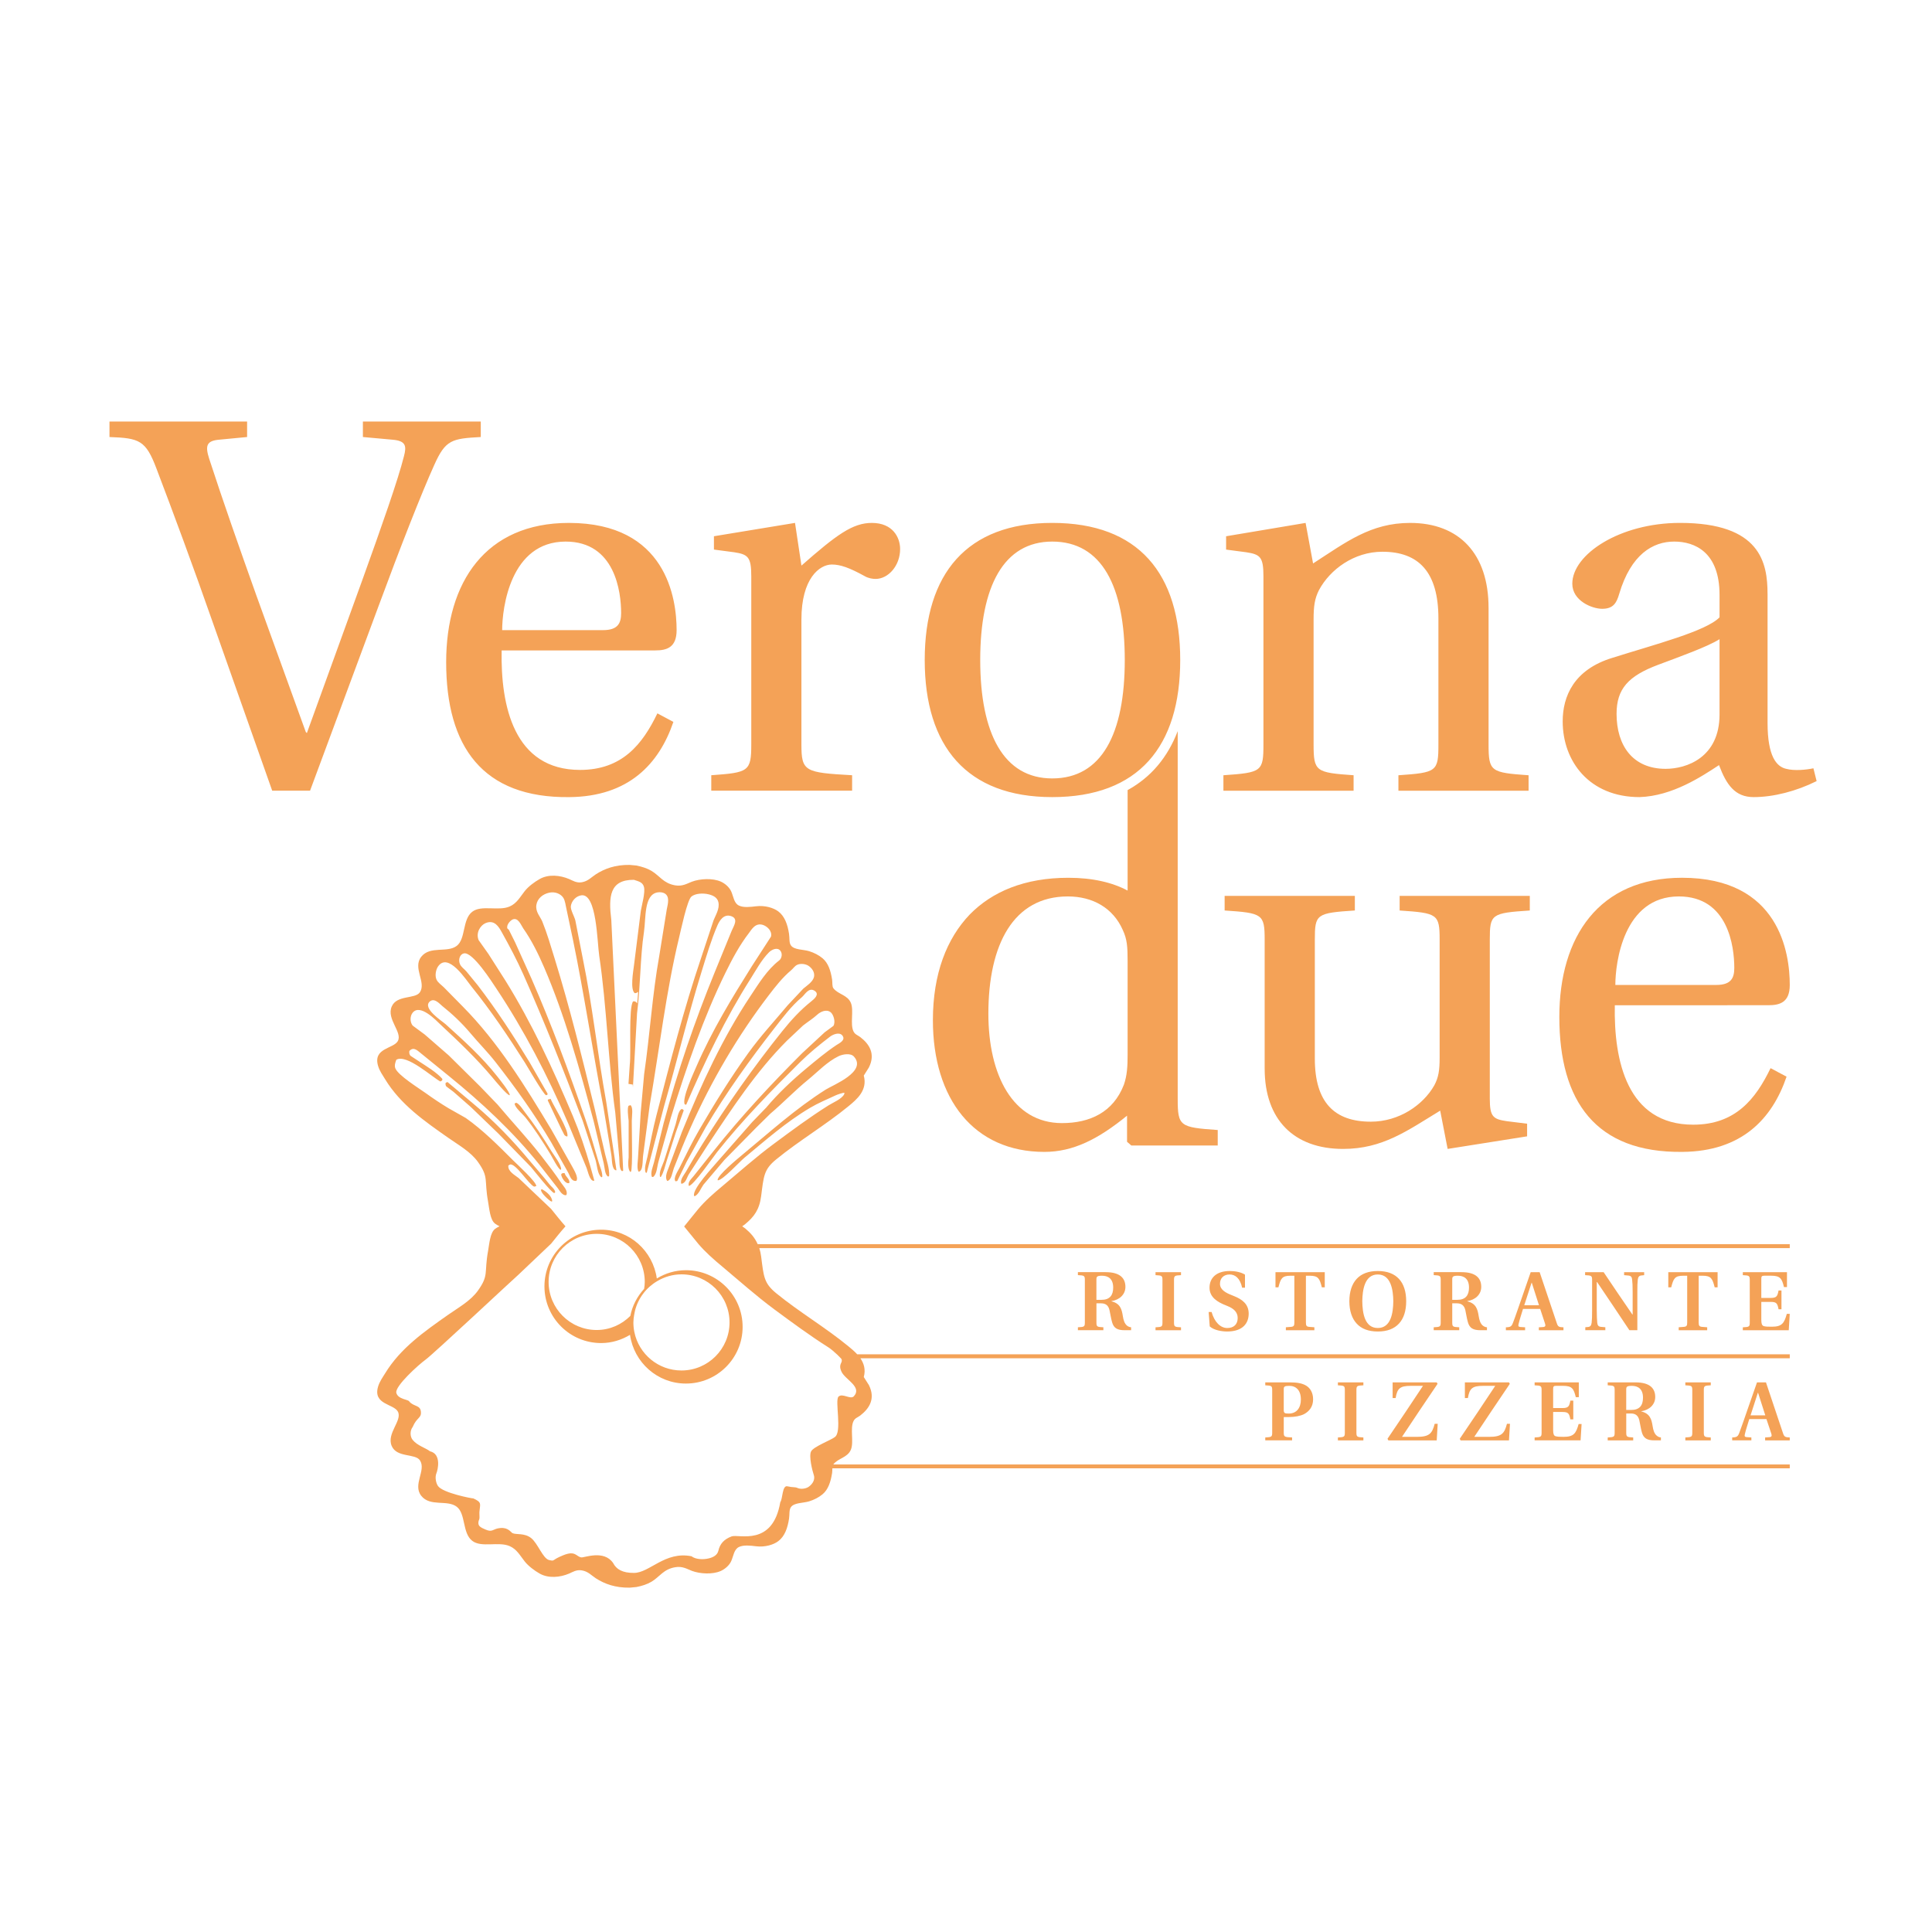 <?xml version="1.0" encoding="utf-8"?>
<!-- Generator: Adobe Illustrator 15.1.0, SVG Export Plug-In  -->
<!DOCTYPE svg PUBLIC "-//W3C//DTD SVG 1.1//EN" "http://www.w3.org/Graphics/SVG/1.1/DTD/svg11.dtd">
<svg version="1.1"
	 xmlns="http://www.w3.org/2000/svg" xmlns:xlink="http://www.w3.org/1999/xlink" xmlns:a="http://ns.adobe.com/AdobeSVGViewerExtensions/3.0/"
	 x="0px" y="0px" width="150px" height="150px" viewBox="0 0 150 150" overflow="visible" enable-background="new 0 0 150 150"
	 xml:space="preserve">
<defs>
</defs>
<rect fill="#FFFFFF" width="150" height="150"/>
<path fill="#F4A257" d="M98.189,82.979c0,3.952,2.275,6.223,6.089,6.223c3.063,0,4.97-1.407,7.538-2.972l0.578,2.972l6.17-0.977
	v-0.981l-1.572-0.195c-1.076-0.156-1.325-0.35-1.325-1.759V72.961c0-1.994,0.124-2.072,3.106-2.27v-1.135h-10.105v1.135
	c2.939,0.197,3.105,0.275,3.105,2.27v9.157c0,0.978-0.082,1.525-0.415,2.15c-0.868,1.528-2.733,2.819-4.927,2.819
	c-2.816,0-4.348-1.486-4.348-4.892v-9.235c0-1.994,0.123-2.072,3.107-2.27v-1.135h-10.11v1.135c2.942,0.197,3.108,0.275,3.108,2.27
	V82.979z"/>
<path fill="#F4A257" d="M87.548,81.895c0,0.912-0.044,1.616-0.29,2.322c-0.83,2.151-2.652,2.98-4.806,2.98
	c-3.811,0-5.715-3.729-5.715-8.492c0-5.38,1.946-9.106,6.17-9.106c1.947,0,3.521,0.909,4.266,2.607
	c0.331,0.704,0.375,1.285,0.375,2.402V81.895z M94.544,88.936v-1.202c-2.938-0.205-3.107-0.289-3.107-2.4V56.765
	c-0.779,2.03-2.07,3.58-3.889,4.577v7.802c-1.162-0.62-2.693-0.994-4.6-0.994c-3.395,0-5.922,1.075-7.662,2.856
	c-1.781,1.864-2.856,4.597-2.856,8.2c0,6.128,3.189,10.227,8.655,10.227c2.237,0,4.184-0.991,6.419-2.813v2.027l0.333,0.29H94.544z"
	/>
<path fill="#F4A257" d="M125.415,76.472c0-1.7,0.619-6.873,4.93-6.873c3.849,0,4.305,3.931,4.305,5.546
	c0,0.787-0.246,1.326-1.406,1.326H125.415z M137.301,78.045c0.871,0,1.656-0.21,1.656-1.573c0-2.445-0.785-8.323-8.366-8.323
	c-6.462,0-9.525,4.596-9.525,10.806c0,6.542,2.817,10.561,9.566,10.477c4.598-0.04,6.96-2.568,8.076-5.839l-1.242-0.662
	c-1.159,2.402-2.731,4.389-6.006,4.389c-5.135,0-6.169-4.97-6.087-9.274H137.301z"/>
<path fill="#F4A257" d="M137.231,46.108c0-2.403-0.538-5.51-6.795-5.51c-4.678,0-8.363,2.444-8.363,4.722
	c0,1.325,1.531,1.947,2.318,1.947c0.87,0,1.119-0.456,1.324-1.159c0.912-3.066,2.609-4.06,4.269-4.06
	c1.613,0,3.521,0.829,3.521,4.142v1.74c-1.037,1.076-5.055,2.112-8.324,3.146c-2.983,0.911-3.854,2.982-3.854,4.93
	c0,3.105,2.071,5.881,5.966,5.881c2.567-0.083,4.845-1.616,6.171-2.484c0.577,1.531,1.242,2.484,2.689,2.484
	c1.536,0,3.313-0.456,4.889-1.243l-0.249-0.994c-0.58,0.125-1.492,0.207-2.113,0.042c-0.744-0.166-1.447-0.953-1.447-3.562V46.108z
	 M133.505,55.465c0,3.356-2.568,4.227-4.185,4.227c-2.568,0-3.81-1.824-3.81-4.267c0-1.947,0.911-2.94,3.229-3.811
	c1.657-0.621,3.853-1.407,4.765-1.988V55.465z M115.571,47.185c0-4.185-2.278-6.586-6.088-6.586c-3.065,0-4.97,1.491-7.537,3.148
	l-0.58-3.148l-6.172,1.036v1.035l1.572,0.208c1.081,0.166,1.327,0.372,1.327,1.863v13.046c0,2.114-0.126,2.196-3.107,2.403v1.2
	h10.107v-1.2c-2.941-0.207-3.106-0.289-3.106-2.403v-9.69c0-1.035,0.083-1.616,0.415-2.277c0.866-1.617,2.732-2.983,4.926-2.983
	c2.818,0,4.35,1.575,4.35,5.178v9.773c0,2.114-0.125,2.196-3.105,2.403v1.2h10.105v-1.2c-2.941-0.207-3.106-0.289-3.106-2.403
	V47.185z M76.104,51.241c0-5.714,1.82-9.193,5.591-9.193c3.852,0,5.632,3.479,5.632,9.193c0,5.717-1.78,9.196-5.632,9.196
	C77.924,60.438,76.104,56.958,76.104,51.241 M81.694,40.598c-6.626,0-9.899,3.935-9.899,10.643c0,6.711,3.273,10.646,9.899,10.646
	c6.709,0,9.938-3.934,9.938-10.646C91.632,44.533,88.403,40.598,81.694,40.598 M61.725,40.598l-6.295,1.036v1.035l1.573,0.208
	c1.078,0.166,1.326,0.372,1.326,1.863v13.046c0,2.114-0.208,2.196-3.106,2.403v1.2h10.935v-1.2
	c-3.687-0.207-3.936-0.289-3.936-2.403v-9.69c0-3.19,1.409-4.267,2.361-4.267c0.662,0,1.366,0.248,2.567,0.911
	c0.291,0.166,0.622,0.208,0.829,0.208c0.994,0,1.906-1.035,1.906-2.319c0-0.912-0.58-2.03-2.194-2.03
	c-1.492,0-2.734,0.912-5.468,3.314L61.725,40.598z M38.988,48.923c0-1.698,0.622-6.875,4.928-6.875c3.852,0,4.308,3.935,4.308,5.549
	c0,0.788-0.248,1.326-1.408,1.326H38.988z M50.875,50.498c0.87,0,1.657-0.208,1.657-1.574c0-2.444-0.787-8.325-8.366-8.325
	c-6.461,0-9.526,4.599-9.526,10.811c0,6.544,2.816,10.561,9.567,10.478c4.596-0.042,6.958-2.568,8.075-5.84l-1.243-0.663
	c-1.158,2.402-2.732,4.391-6.004,4.391c-5.135,0-6.171-4.97-6.088-9.277H50.875z M8.5,32.729v1.202
	c2.32,0.083,2.816,0.248,3.645,2.443c1.324,3.478,2.858,7.62,4.307,11.762l4.681,13.252h2.94l5.301-14.287
	c1.698-4.598,3.355-8.822,4.349-11.018c0.87-1.947,1.366-2.03,3.604-2.153v-1.202h-9.152v1.202l2.277,0.206
	c1.076,0.085,1.118,0.498,0.911,1.285c-0.456,1.822-1.74,5.467-3.231,9.608l-4.307,11.887l-0.083-0.083L19.89,46.19
	c-1.284-3.603-2.568-7.248-3.645-10.561c-0.333-1.035-0.208-1.408,0.786-1.493l2.154-0.206v-1.202H8.5z"/>
<path fill="#F4A257" d="M135.314,103.278h3.564l0.078-1.27h-0.228c-0.201,0.732-0.384,0.998-1.163,0.998
	c-0.294,0-0.483-0.004-0.627-0.046c-0.137-0.048-0.19-0.183-0.19-0.47v-1.411h0.727c0.461,0,0.525,0.122,0.612,0.571h0.226v-1.458
	h-0.226c-0.087,0.449-0.151,0.579-0.612,0.579h-0.727v-1.491c0-0.188,0.042-0.234,0.236-0.234h0.54c0.696,0,0.826,0.229,0.982,0.881
	h0.234v-1.155h-3.428v0.23c0.502,0.025,0.539,0.044,0.539,0.394v3.267c0,0.344-0.037,0.365-0.539,0.389V103.278z M130.333,103.278
	h2.213v-0.229l-0.391-0.031c-0.233-0.019-0.269-0.104-0.269-0.35v-3.621h0.309c0.658,0,0.761,0.229,0.932,0.899h0.227v-1.174h-3.828
	v1.174h0.227c0.171-0.671,0.275-0.899,0.931-0.899h0.309v3.621c0,0.245-0.031,0.331-0.268,0.35l-0.391,0.031V103.278z
	 M123.067,98.772v0.23c0.502,0.025,0.543,0.044,0.543,0.391v2.362c0,0.461-0.008,0.717-0.035,0.938
	c-0.026,0.214-0.102,0.311-0.259,0.332l-0.234,0.022v0.229h1.556v-0.229l-0.347-0.031c-0.182-0.019-0.26-0.109-0.281-0.323
	c-0.021-0.229-0.038-0.481-0.038-0.938v-2.214H124c0.846,1.252,1.679,2.492,2.505,3.736h0.618v-2.979
	c0-0.462,0.006-0.718,0.033-0.939c0.025-0.214,0.104-0.312,0.261-0.331l0.235-0.025v-0.23h-1.557v0.23l0.346,0.031
	c0.184,0.021,0.263,0.111,0.278,0.325c0.027,0.23,0.039,0.482,0.039,0.939v1.763l-0.023-0.006c-0.752-1.101-1.502-2.188-2.229-3.283
	H123.067z M118.342,101.341c0.079-0.234,0.496-1.543,0.569-1.751h0.016l0.56,1.751H118.342z M116.917,103.278h1.492v-0.227
	l-0.372-0.023c-0.163-0.017-0.172-0.089-0.13-0.25c0.084-0.362,0.214-0.733,0.338-1.152h1.335l0.377,1.142
	c0.052,0.162,0.027,0.244-0.135,0.261l-0.347,0.023v0.227h1.912v-0.227c-0.352-0.013-0.43-0.04-0.524-0.34l-1.324-3.939h-0.697
	l-0.727,2.1c-0.225,0.628-0.455,1.335-0.639,1.802c-0.115,0.308-0.183,0.365-0.56,0.378V103.278z M112.751,100.919v-1.591
	c0-0.208,0.052-0.281,0.438-0.281c0.456,0,0.864,0.216,0.864,0.92c0,0.592-0.261,0.952-0.91,0.952H112.751z M112.751,101.189h0.351
	c0.352,0,0.575,0.145,0.665,0.526c0.051,0.214,0.108,0.627,0.202,0.947c0.131,0.453,0.404,0.615,0.976,0.615h0.502v-0.227
	c-0.131-0.009-0.235-0.065-0.319-0.128c-0.188-0.156-0.273-0.411-0.324-0.745c-0.085-0.545-0.21-0.977-0.886-1.145v-0.014
	c0.63-0.097,1.085-0.514,1.085-1.105c0-0.634-0.367-1.143-1.534-1.143h-2.156v0.23c0.502,0.025,0.542,0.044,0.542,0.394v3.267
	c0,0.344-0.04,0.365-0.542,0.389v0.227h1.981v-0.227c-0.502-0.023-0.542-0.045-0.542-0.389V101.189z M106.972,103.106
	c-1.024,0-1.192-1.168-1.204-2.078c0.012-0.879,0.18-2.078,1.204-2.078c1.021,0,1.193,1.199,1.204,2.078
	C108.165,101.938,107.993,103.106,106.972,103.106 M106.972,103.378c0.734,0,1.275-0.214,1.646-0.618
	c0.369-0.396,0.558-0.991,0.558-1.731c0-0.743-0.188-1.335-0.558-1.734c-0.371-0.4-0.912-0.614-1.646-0.614
	c-0.729,0-1.277,0.214-1.643,0.614c-0.368,0.399-0.565,0.991-0.565,1.734c0,0.74,0.197,1.335,0.565,1.731
	C105.694,103.164,106.243,103.378,106.972,103.378 M99.834,103.278h2.214v-0.229l-0.39-0.031c-0.234-0.019-0.267-0.104-0.267-0.35
	v-3.621h0.306c0.658,0,0.762,0.229,0.929,0.899h0.228v-1.174h-3.826v1.174h0.229c0.168-0.671,0.272-0.899,0.93-0.899h0.306v3.621
	c0,0.245-0.032,0.331-0.267,0.35l-0.392,0.031V103.278z M96.66,99.978v-1.015c-0.299-0.195-0.774-0.283-1.173-0.283
	c-1.066,0-1.58,0.55-1.58,1.298c0,0.757,0.65,1.129,1.267,1.369l0.144,0.06c0.45,0.182,0.776,0.456,0.776,0.924
	c0,0.505-0.321,0.776-0.81,0.776c-0.532,0-0.996-0.464-1.216-1.244h-0.228l0.084,1.119c0.318,0.292,0.925,0.396,1.359,0.396
	c1.256-0.008,1.665-0.684,1.665-1.388c0-0.748-0.519-1.113-1.132-1.36l-0.192-0.078c-0.424-0.167-0.905-0.402-0.905-0.88
	c0-0.427,0.285-0.722,0.748-0.722c0.442,0,0.815,0.3,0.972,1.027H96.66z M91.15,99.396c0-0.35,0.04-0.368,0.543-0.394v-0.23h-1.979
	v0.23c0.502,0.025,0.539,0.044,0.539,0.394v3.267c0,0.344-0.037,0.365-0.539,0.389v0.227h1.979v-0.227
	c-0.503-0.023-0.543-0.045-0.543-0.389V99.396z M85.125,100.919v-1.591c0-0.208,0.051-0.281,0.435-0.281
	c0.457,0,0.868,0.216,0.868,0.92c0,0.592-0.261,0.952-0.912,0.952H85.125z M85.125,101.189h0.351c0.35,0,0.574,0.145,0.664,0.526
	c0.052,0.214,0.11,0.627,0.203,0.947c0.13,0.453,0.403,0.615,0.975,0.615h0.501v-0.227c-0.129-0.009-0.234-0.065-0.318-0.128
	c-0.188-0.156-0.274-0.411-0.325-0.745c-0.084-0.545-0.208-0.977-0.885-1.145v-0.014c0.63-0.097,1.086-0.514,1.086-1.105
	c0-0.634-0.372-1.143-1.536-1.143h-2.153v0.23c0.501,0.025,0.54,0.044,0.54,0.394v3.267c0,0.344-0.039,0.365-0.54,0.389v0.227h1.978
	v-0.227c-0.502-0.023-0.539-0.045-0.539-0.389V101.189z"/>
<path fill="#F4A257" d="M135.912,109.888c0.078-0.232,0.493-1.538,0.566-1.75h0.02l0.559,1.75H135.912z M134.487,111.83h1.489
	v-0.227l-0.372-0.025c-0.163-0.015-0.169-0.084-0.129-0.251c0.085-0.363,0.215-0.732,0.338-1.149h1.333l0.381,1.139
	c0.049,0.161,0.026,0.247-0.139,0.262l-0.345,0.025v0.227h1.913v-0.227c-0.349-0.016-0.429-0.04-0.527-0.34l-1.319-3.936h-0.697
	l-0.73,2.093c-0.221,0.634-0.456,1.335-0.636,1.802c-0.117,0.308-0.183,0.365-0.56,0.381V111.83z M132.284,107.942
	c0-0.346,0.042-0.362,0.539-0.388v-0.227h-1.974v0.227c0.499,0.025,0.539,0.042,0.539,0.388v3.271c0,0.344-0.04,0.365-0.539,0.391
	v0.227h1.974v-0.227c-0.497-0.025-0.539-0.047-0.539-0.391V107.942z M126.259,109.469v-1.591c0-0.209,0.05-0.281,0.436-0.281
	c0.455,0,0.867,0.216,0.867,0.92c0,0.592-0.262,0.952-0.915,0.952H126.259z M126.259,109.742h0.351c0.353,0,0.572,0.141,0.665,0.523
	c0.053,0.214,0.109,0.627,0.2,0.947c0.131,0.453,0.403,0.617,0.979,0.617h0.499v-0.227c-0.132-0.008-0.232-0.065-0.316-0.13
	c-0.192-0.157-0.277-0.413-0.327-0.744c-0.085-0.547-0.208-0.978-0.886-1.147v-0.01c0.633-0.099,1.087-0.517,1.087-1.107
	c0-0.634-0.369-1.137-1.534-1.137h-2.155v0.227c0.502,0.025,0.539,0.042,0.539,0.388v3.271c0,0.344-0.037,0.365-0.539,0.391v0.227
	h1.979v-0.227c-0.502-0.025-0.54-0.047-0.54-0.391V109.742z M119.15,111.83h3.566l0.079-1.27h-0.23
	c-0.201,0.73-0.383,0.996-1.164,0.996c-0.292,0-0.481-0.006-0.627-0.048c-0.136-0.041-0.188-0.182-0.188-0.466v-1.416h0.725
	c0.462,0,0.526,0.125,0.612,0.576h0.227v-1.457h-0.227c-0.086,0.446-0.15,0.576-0.612,0.576h-0.725v-1.491
	c0-0.188,0.042-0.234,0.234-0.234h0.542c0.698,0,0.824,0.229,0.982,0.881h0.234v-1.149h-3.43v0.227
	c0.502,0.025,0.541,0.042,0.541,0.388v3.271c0,0.344-0.039,0.365-0.541,0.391V111.83z M113.733,107.328v1.214h0.235
	c0.122-0.748,0.346-0.945,1.17-0.945h0.952c-0.913,1.376-1.822,2.742-2.755,4.109l0.066,0.124h3.755l0.078-1.288H117
	c-0.198,0.762-0.414,1.015-1.392,1.015h-1.146c0.911-1.379,1.831-2.743,2.759-4.115l-0.063-0.113H113.733z M108.123,107.328v1.214
	h0.234c0.122-0.748,0.343-0.945,1.171-0.945h0.951c-0.912,1.376-1.822,2.742-2.754,4.109l0.066,0.124h3.755l0.077-1.288h-0.234
	c-0.2,0.762-0.417,1.015-1.393,1.015h-1.146c0.912-1.379,1.831-2.743,2.76-4.115l-0.063-0.113H108.123z M105.312,107.942
	c0-0.346,0.039-0.362,0.541-0.388v-0.227h-1.979v0.227c0.501,0.025,0.539,0.042,0.539,0.388v3.271c0,0.344-0.038,0.365-0.539,0.391
	v0.227h1.979v-0.227c-0.502-0.025-0.541-0.047-0.541-0.391V107.942z M98.235,111.83h2.082v-0.227
	c-0.605-0.025-0.646-0.047-0.646-0.391v-1.192h0.372c0.507,0,0.925-0.086,1.212-0.231c0.379-0.207,0.694-0.556,0.694-1.147
	c0-0.521-0.232-0.873-0.531-1.056c-0.326-0.201-0.757-0.258-1.256-0.258h-1.927v0.227c0.499,0.025,0.538,0.042,0.538,0.388v3.271
	c0,0.344-0.039,0.365-0.538,0.391V111.83z M99.671,107.838c0-0.179,0.059-0.241,0.424-0.241c0.522,0,0.904,0.327,0.904,1.063
	c0,0.609-0.299,1.087-0.937,1.087c-0.312,0-0.392-0.026-0.392-0.273V107.838z"/>
<path fill="#F4A257" d="M34.742,84.008c-0.047,0.021-0.093,0.042-0.142,0.065c-0.021,0.109-0.011,0.192,0.051,0.281
	c0.184,0.136,0.368,0.271,0.551,0.41c0.449,0.394,0.898,0.784,1.345,1.179c0.718,0.689,1.436,1.381,2.153,2.075
	c0.841,0.862,1.682,1.724,2.523,2.589c0.252,0.3,1.553,1.95,1.794,2.02c0.02-0.004,0.042-0.013,0.063-0.021
	c0.009-0.025,0.018-0.044,0.026-0.067c-0.066-0.256-0.292-0.388-0.436-0.574c-0.494-0.636-1.029-1.22-1.536-1.83
	c-1.289-1.557-2.769-3.095-4.318-4.385C36.126,85.171,35.434,84.589,34.742,84.008"/>
<path fill="#F4A257" d="M42.749,85.314c-0.068,0.019-0.137,0.037-0.205,0.052v0.011c-0.004,0.011-0.008,0.021-0.013,0.029v0.036
	c0,0,1.21,2.576,1.281,2.667c0.055,0.064,0.109,0.109,0.218,0.128c0.008-0.011,0.017-0.019,0.026-0.026
	C44.152,87.679,42.964,85.854,42.749,85.314"/>
<path fill="#F4A257" d="M40.109,85.622c-0.038,0.008-0.077,0.019-0.115,0.025c-0.012,0.015-0.025,0.027-0.038,0.04
	c0.008,0.297,0.664,0.847,0.845,1.077c0.706,0.886,1.334,1.866,1.936,2.854c0.119,0.196,0.617,1.182,0.794,1.205
	c0.013-0.014,0.025-0.027,0.037-0.04c0-0.384-0.558-1.079-0.741-1.382c-0.653-1.073-1.316-2.078-2.064-3.037
	C40.568,86.117,40.387,85.786,40.109,85.622"/>
<path fill="#F4A257" d="M48.949,85.803c-0.05,0.017-0.103,0.033-0.153,0.052c-0.105,0.211-0.024,0.85,0.012,1.162v2.832
	c-0.048,0.407-0.069,0.941,0.129,1.142l0.05-0.025c0.147-0.206,0.057-3.296,0.065-3.948C49.058,86.639,49.176,85.979,48.949,85.803"
	/>
<path fill="#F4A257" d="M52.959,86.097c-0.31,0.061-0.403,0.889-0.5,1.178c-0.299,0.947-0.597,1.896-0.897,2.845
	c-0.11,0.34-0.416,0.829-0.319,1.257h0.064c0.225-0.352,0.322-0.82,0.461-1.27c0.239-0.746,0.479-1.486,0.717-2.229
	c0.201-0.559,0.401-1.117,0.603-1.677C53.045,86.165,53.001,86.13,52.959,86.097"/>
<path fill="#F4A257" d="M43.774,91.079c-0.125,0-0.17,0.026-0.207,0.118c0.037,0.239,0.349,0.781,0.641,0.641
	c0.043-0.303-0.329-0.503-0.358-0.743C43.825,91.09,43.799,91.086,43.774,91.079"/>
<path fill="#F4A257" d="M42.083,92.336c-0.026,0.008-0.051,0.019-0.078,0.025c-0.044,0.249,0.602,0.819,0.795,0.924
	c0.026-0.006,0.051-0.008,0.076-0.017C42.854,92.857,42.387,92.492,42.083,92.336"/>
<path fill="#F4A257" d="M56.641,102.672c0,2.062-1.671,3.732-3.733,3.732c-1.803,0-3.307-1.279-3.656-2.979
	c-0.05-0.243-0.076-0.495-0.076-0.753c0-0.199,0.028-0.392,0.059-0.583c0.02-0.108,0.039-0.221,0.066-0.331
	c0.124-0.486,0.34-0.931,0.634-1.318c0.147-0.198,0.315-0.381,0.499-0.543c0,0,0.001,0,0.001-0.003
	c0.185-0.161,0.384-0.308,0.599-0.432c0.553-0.327,1.188-0.522,1.875-0.522C54.969,98.939,56.641,100.611,56.641,102.672
	 M50.059,99.526c0,0.186-0.021,0.365-0.051,0.542c-0.529,0.58-0.913,1.297-1.07,2.1c-0.672,0.67-1.588,1.093-2.612,1.093
	c-2.061,0-3.732-1.673-3.732-3.734c0-2.06,1.671-3.731,3.732-3.731C48.387,95.795,50.059,97.467,50.059,99.526 M57.657,103.018
	c0-2.43-1.972-4.4-4.402-4.4c-0.831,0-1.597,0.241-2.26,0.642c-0.302-2.137-2.103-3.786-4.323-3.786c-2.431,0-4.401,1.968-4.401,4.4
	s1.97,4.401,4.401,4.401c0.825,0,1.584-0.242,2.242-0.639c0.304,2.135,2.12,3.783,4.341,3.783
	C55.685,107.419,57.657,105.45,57.657,103.018"/>
<path fill="#F4A257" d="M62.978,112.677c-0.197,0.363,0.088,1.492,0.205,1.847c0.141,0.426-0.196,0.787-0.435,0.934
	c-0.219,0.13-0.58,0.183-0.846,0.062c-0.203-0.088-0.346-0.021-0.764-0.123c-0.417-0.104-0.364,0.993-0.556,1.226
	c-0.593,3.489-3.233,2.46-3.78,2.663c-0.609,0.229-0.905,0.589-1.025,1.103c-0.078,0.349-0.398,0.519-0.742,0.602
	c-0.472,0.118-1.048,0.073-1.345-0.163c-2.056-0.415-3.256,1.292-4.47,1.292c-0.884,0.008-1.371-0.281-1.618-0.769
	c-0.72-1.046-2.23-0.401-2.47-0.436c-0.411-0.061-0.442-0.558-1.408-0.164c-0.966,0.391-0.605,0.475-1.089,0.37
	c-0.483-0.107-0.871-1.285-1.393-1.703c-0.52-0.417-1.162-0.249-1.451-0.386c-0.127-0.061-0.323-0.45-0.941-0.398
	c-0.616,0.053-0.584,0.37-1.16,0.117c-0.385-0.169-0.704-0.271-0.468-0.847c0.021-0.029-0.017-0.532,0.004-0.562
	c0.048-0.589,0.204-0.693-0.474-1.006c-0.062,0.019-2.386-0.422-2.752-0.97c-0.15-0.222-0.248-0.671-0.115-0.986
	c0.099-0.233,0.412-1.491-0.5-1.703c-0.307-0.249-0.977-0.43-1.346-0.883c-0.218-0.271-0.213-0.729,0-1.002
	c0.326-0.773,0.69-0.669,0.639-1.193c-0.052-0.521-0.542-0.379-0.895-0.777c-0.023-0.17-0.881-0.161-1.012-0.68
	c-0.131-0.518,1.744-2.201,2.28-2.587c0.571-0.409,6.951-6.383,7.213-6.6c0.841-0.797,1.682-1.598,2.523-2.396
	c0.37-0.461,0.731-0.915,1.117-1.348c-0.385-0.436-0.747-0.893-1.118-1.354c-0.84-0.798-1.682-1.596-2.522-2.396
	c-0.262-0.214-0.852-0.508-0.795-0.972c0.043-0.026,0.085-0.05,0.128-0.079c0.455-0.104,1.447,1.539,1.871,1.719
	c0.055-0.011,0.111-0.026,0.166-0.039c0.051-0.294-1.525-1.731-1.793-1.997c-1.146-1.147-2.34-2.348-3.677-3.293
	c-0.443-0.254-0.888-0.504-1.332-0.753c-0.617-0.369-1.211-0.77-1.782-1.18c-0.537-0.386-2.135-1.371-2.356-1.924
	c-0.09-0.222,0.006-0.475,0.077-0.664c0.798-0.48,2.835,1.392,3.42,1.688c0.047-0.028,0.094-0.058,0.14-0.086
	c0.005-0.042,0.01-0.078,0.013-0.117c-0.45-0.511-1.207-0.965-1.807-1.357c-0.22-0.146-0.444-0.29-0.666-0.437
	c-0.079-0.094-0.113-0.205-0.089-0.37c0.353-0.398,0.692,0.031,0.961,0.229c0.704,0.571,1.409,1.146,2.113,1.716
	c2.524,2.044,4.96,4.31,6.994,6.841c0.489,0.627,0.976,1.247,1.462,1.87c0.131,0.18,0.372,0.615,0.666,0.524
	c0.004-0.017,0.008-0.031,0.013-0.05c0.092-0.321-0.271-0.668-0.397-0.858c-0.486-0.728-1.008-1.408-1.537-2.088
	c-1.092-1.405-2.3-2.681-3.434-4.036c-0.452-0.47-0.905-0.937-1.356-1.408c-0.807-0.801-1.615-1.598-2.422-2.396
	c-0.623-0.542-1.247-1.084-1.87-1.627c-0.311-0.229-0.624-0.461-0.936-0.692c-0.213-0.269-0.218-0.728,0-1
	c0.589-0.723,1.829,0.61,2.178,0.937c1.388,1.296,2.802,2.639,4.023,4.1c0.171,0.205,1.147,1.395,1.332,1.371
	c0.078-0.168-0.827-1.289-0.973-1.474c-1.182-1.497-2.6-2.776-4.009-4.047c-0.252-0.227-1.853-1.245-1.205-1.768
	c0.357-0.289,0.76,0.21,0.947,0.357c0.784,0.624,1.538,1.337,2.18,2.102c0.64,0.764,1.354,1.477,1.971,2.269
	c1.542,1.971,3.012,4.02,4.318,6.226c0.436,0.777,0.872,1.554,1.307,2.329c0.147,0.258,0.224,0.709,0.64,0.656
	c0.188-0.25-0.177-0.837-0.308-1.086c-0.542-0.966-1.084-1.925-1.627-2.885c-2.043-3.405-4.155-6.806-6.866-9.548
	c-0.496-0.503-0.991-1.007-1.487-1.511c-0.179-0.179-0.473-0.367-0.576-0.615c-0.132-0.312-0.035-0.759,0.115-0.985
	c0.792-1.188,2.224,1.074,2.601,1.536c1.489,1.839,2.873,3.888,4.151,5.906c0.223,0.356,1.427,2.442,1.64,2.537
	c0.033-0.009,0.068-0.017,0.101-0.027c0.01-0.027,0.018-0.059,0.026-0.088c-0.465-0.812-0.93-1.621-1.396-2.435
	c-1.272-2.094-2.58-4.099-4.035-5.993c-0.29-0.357-0.581-0.712-0.872-1.065c-0.164-0.197-0.409-0.334-0.511-0.589
	c-0.14-0.345,0.01-0.759,0.319-0.817c0.684-0.13,2.178,2.228,2.511,2.727c2.142,3.217,3.974,6.724,5.584,10.478
	c0.476,1.15,0.949,2.3,1.423,3.45c0.102,0.252,0.257,1.082,0.589,0.996l0.013-0.011c-0.103-0.371-0.204-0.735-0.308-1.103
	c-0.4-1.377-0.835-2.667-1.357-3.908c-1.563-3.709-3.2-7.233-5.214-10.479c-0.449-0.702-0.897-1.408-1.346-2.111
	c-0.251-0.354-0.503-0.708-0.756-1.066c-0.236-0.576,0.14-1.148,0.525-1.316c0.708-0.31,1.046,0.293,1.28,0.717
	c0.585,1.046,1.158,2.125,1.667,3.266c1.631,3.66,3.13,7.449,4.6,11.339c0.333,1.015,0.666,2.028,0.999,3.046
	c0.127,0.424,0.153,1.131,0.461,1.358c0.021-0.006,0.043-0.017,0.064-0.024c0.036-0.334-0.178-0.789-0.269-1.104
	c-0.336-1.159-0.659-2.283-1.039-3.384c-1.296-3.759-2.648-7.386-4.175-10.887c-0.427-0.948-0.854-1.895-1.282-2.843
	c-0.162-0.325-0.324-0.648-0.485-0.973c-0.04-0.035-0.078-0.067-0.116-0.102c-0.091-0.291,0.242-0.618,0.396-0.692
	c0.443-0.208,0.674,0.454,0.833,0.679c0.642,0.913,1.159,1.951,1.626,3.036c1.586,3.676,2.73,7.758,3.844,11.938
	c0.26,1.093,0.521,2.18,0.781,3.268c0.076,0.314,0.081,0.928,0.358,1.04l0.065-0.065c0.03-0.57-0.197-1.194-0.321-1.715
	c-0.269-1.172-0.538-2.345-0.807-3.513c-0.972-3.958-1.939-7.874-3.101-11.631c-0.304-0.985-0.586-1.957-0.96-2.882
	c-0.152-0.373-0.548-0.75-0.461-1.293c0.081-0.507,0.503-0.837,0.987-0.945c0.484-0.107,0.898,0.098,1.089,0.372
	c0.166,0.237,0.188,0.604,0.269,0.934c0.166,0.787,0.332,1.579,0.5,2.367c0.88,4.274,1.532,8.675,2.37,13.029
	c0.201,1.21,0.401,2.428,0.603,3.64c0.064,0.353,0.015,1.153,0.371,1.215c0.008-0.007,0.018-0.018,0.026-0.025
	c-0.265-1.768-0.529-3.535-0.794-5.307c-0.673-3.705-1.067-7.451-1.807-11.066c-0.195-1.003-0.392-2.006-0.589-3.01
	c-0.077-0.313-0.396-0.838-0.347-1.125c0.07-0.406,0.396-0.757,0.807-0.821c1.203-0.179,1.231,3.599,1.397,4.713
	c0.594,3.982,0.681,8.109,1.244,12.159c0.098,1.105,0.195,2.208,0.293,3.313c0.056,0.423-0.028,0.979,0.206,1.22h0.089
	c0.008-0.015,0.018-0.025,0.025-0.041c-0.269-5.668-0.538-11.342-0.807-17.012c-0.038-0.815-0.077-1.629-0.115-2.444
	c-0.224-1.803-0.134-3.127,1.755-3.112c0.364,0.121,0.678,0.177,0.781,0.551c0.114,0.421-0.165,1.403-0.244,1.856
	c-0.174,1.398-0.35,2.793-0.525,4.188c-0.07,0.563-0.311,1.913,0.052,2.206c0.16,0,0.177-0.052,0.269-0.106
	c-0.026,0.299-0.051,0.602-0.077,0.897c-0.079-0.096-0.143-0.186-0.32-0.151c-0.361,0.462-0.142,3.981-0.256,4.906
	c-0.034,0.499-0.068,1-0.102,1.497c0.111,0.017,0.222,0.034,0.332,0.053c0.005,0.07,0.01,0.144,0.014,0.216
	c0.105-1.91,0.212-3.827,0.319-5.738c0.276-2.136,0.232-4.29,0.539-6.339c0.16-1.07-0.014-2.88,1.05-3.06
	c0.197-0.035,0.419,0,0.55,0.076c0.411,0.241,0.266,0.774,0.167,1.256c-0.196,1.214-0.392,2.433-0.589,3.649
	c-0.532,2.959-0.717,6.051-1.166,9.133c-0.09,0.998-0.18,1.999-0.269,2.998c-0.064,1.087-0.128,2.179-0.192,3.267
	c-0.002,0.367-0.139,1.029,0.025,1.293c0.005,0.003,0.009,0.011,0.012,0.014c0.363-0.047,0.29-0.905,0.346-1.271
	c0.171-1.301,0.342-2.604,0.513-3.906c0.76-4.405,1.273-8.828,2.267-12.951c0.152-0.625,0.642-2.975,0.974-3.238
	c0.297-0.236,0.873-0.283,1.345-0.166c0.344,0.084,0.664,0.252,0.742,0.6c0.12,0.517-0.23,1.038-0.371,1.409
	c-0.32,0.968-0.642,1.938-0.962,2.906c-1.341,3.958-2.391,8.051-3.484,12.275c-0.267,1.033-0.465,2.096-0.69,3.188
	c-0.066,0.313-0.291,0.926-0.129,1.23c0.014,0.003,0.025,0.009,0.039,0.011c0.013-0.002,0.025-0.008,0.039-0.011
	c0.444-1.71,0.887-3.418,1.332-5.122c1.008-3.521,1.871-7.095,2.934-10.521c0.378-1.218,0.736-2.437,1.216-3.547
	c0.162-0.372,0.493-0.946,1.102-0.716c0.546,0.208,0.163,0.761,0.013,1.114c-0.453,1.105-0.906,2.212-1.357,3.318
	c-1.504,3.698-2.833,7.536-3.934,11.645c-0.248,1.007-0.495,2.013-0.743,3.022c-0.074,0.303-0.315,0.862-0.154,1.142h0.077
	c0.298-0.198,0.313-0.813,0.424-1.193c0.318-1.141,0.64-2.279,0.959-3.418c1.209-3.938,2.544-7.788,4.241-11.249
	c0.54-1.101,1.099-2.139,1.806-3.06c0.231-0.302,0.517-0.856,1.128-0.642c0.293,0.104,0.706,0.452,0.602,0.896
	c-0.5,0.773-1,1.545-1.499,2.317c-1.545,2.47-3.076,4.963-4.292,7.763c-0.185,0.432-1.144,2.48-0.91,2.949
	c0.038,0.009,0.077,0.016,0.116,0.025c1.43-3.342,3.102-6.797,4.971-9.737c0.458-0.723,0.872-1.508,1.461-2.1
	c0.179-0.179,0.624-0.425,0.871-0.127c0.193,0.229,0.121,0.606-0.09,0.768c-0.936,0.715-1.597,1.817-2.254,2.803
	c-2.109,3.178-3.768,6.75-5.291,10.507c-0.337,0.91-0.675,1.816-1.012,2.729c-0.097,0.273-0.345,0.756-0.141,1.062
	c0.004,0.004,0.009,0.007,0.012,0.015c0.33-0.044,0.406-0.711,0.512-0.987c0.406-1.051,0.821-2.078,1.269-3.088
	c1.664-3.749,3.742-7.259,6.099-10.338c0.527-0.691,1.076-1.393,1.741-1.947c0.161-0.133,0.272-0.331,0.475-0.424
	c0.267-0.119,0.627-0.067,0.846,0.064c0.239,0.145,0.576,0.51,0.435,0.938c-0.116,0.35-0.544,0.626-0.807,0.844
	c-0.406,0.432-0.811,0.861-1.217,1.296c-1.022,1.225-2.117,2.4-3.062,3.715c-1.368,1.9-2.593,3.871-3.805,5.957
	c-0.551,0.947-1.039,1.956-1.538,2.96c-0.105,0.208-0.508,0.797-0.307,1.038c0.047-0.011,0.094-0.02,0.14-0.027
	c0.244-0.501,0.487-1,0.73-1.501c0.492-0.887,0.982-1.776,1.474-2.663c1.609-2.717,3.434-5.258,5.33-7.688
	c0.653-0.836,1.328-1.743,2.14-2.418c0.238-0.201,0.537-0.804,0.999-0.488c0.4,0.275-0.059,0.642-0.281,0.82
	c-0.843,0.673-1.554,1.449-2.229,2.292c-2.22,2.764-4.279,5.692-6.2,8.764c-0.444,0.709-0.871,1.421-1.294,2.164
	c-0.121,0.213-0.473,0.612-0.359,0.922l0.013,0.013c0.345-0.041,0.421-0.505,0.577-0.742c0.483-0.748,0.965-1.497,1.448-2.243
	c1.888-2.852,3.791-5.749,6.162-8.12c0.418-0.395,0.837-0.786,1.255-1.183c0.361-0.283,0.763-0.53,1.102-0.841
	c0.241-0.222,0.711-0.459,1.05-0.181c0.195,0.159,0.397,0.722,0.205,1.051c-0.225,0.168-0.453,0.334-0.679,0.499
	c-0.584,0.541-1.17,1.084-1.755,1.627c-2.403,2.4-4.741,4.908-6.866,7.584c-0.517,0.649-1.033,1.298-1.55,1.947
	c-0.138,0.185-0.49,0.47-0.372,0.77c0.343-0.021,1.89-2.248,2.19-2.629c1.981-2.497,4.207-4.76,6.457-6.992
	c0.72-0.715,1.507-1.353,2.319-1.974c0.2-0.154,0.711-0.383,0.948-0.088c0.294,0.367-0.251,0.61-0.449,0.74
	c-0.841,0.56-1.582,1.187-2.345,1.819c-1.087,0.902-2.205,1.955-3.112,3.037c-0.363,0.376-0.727,0.752-1.09,1.127
	c-0.892,1.02-1.785,2.034-2.677,3.047c-0.299,0.371-2.032,2.188-1.832,2.694c0.017,0.002,0.034,0.006,0.051,0.013
	c0.311-0.146,0.473-0.617,0.667-0.887c0.546-0.644,1.093-1.288,1.64-1.934c0.824-0.837,1.648-1.672,2.473-2.512
	c0.363-0.359,0.725-0.717,1.088-1.073c1.006-0.852,1.912-1.806,2.935-2.64c0.741-0.606,1.465-1.387,2.356-1.819
	c0.322-0.156,0.931-0.263,1.192,0.022c1.052,1.169-1.61,2.207-2.177,2.563c-2.363,1.494-4.411,3.354-6.521,5.1
	c-0.327,0.272-1.901,1.567-1.884,1.936c0.013,0.002,0.026,0.008,0.039,0.013c0.396-0.045,1.664-1.435,2.037-1.745
	c1.633-1.353,3.227-2.768,5.1-3.879c0.628-0.373,1.296-0.649,1.998-0.975c0.055-0.027,0.621-0.248,0.679-0.181
	c-0.009,0.034-0.017,0.071-0.025,0.102c-0.2,0.376-0.859,0.637-1.217,0.861c-1.46,0.92-2.853,1.952-4.228,2.973
	c-1.398,1.031-2.687,2.187-4.008,3.292c-0.65,0.54-1.343,1.145-1.885,1.794c-0.361,0.431-0.716,0.894-1.086,1.343
	c0.369,0.45,0.728,0.901,1.086,1.333c0.542,0.644,1.235,1.251,1.885,1.79c1.322,1.104,2.61,2.259,4.008,3.296
	c1.375,1.015,2.768,2.047,4.228,2.97c0.357,0.224,1.128,0.973,1.019,0.943c0.091,0.274-0.287,0.342-0.007,0.947
	c0.28,0.607,1.618,1.173,0.961,1.899c-0.261,0.291-0.876-0.26-1.192,0.029c-0.316,0.287,0.315,2.793-0.311,3.157
	C64.536,111.796,63.174,112.315,62.978,112.677 M138.957,113.7H64.702c0.001-0.003,0.002-0.009,0.004-0.011
	c0.372-0.484,1.1-0.512,1.358-1.14c0.244-0.595-0.081-1.647,0.205-2.219c0.122-0.242,0.322-0.276,0.525-0.433
	c0.688-0.532,1.199-1.293,0.667-2.36c-0.132-0.208-0.264-0.417-0.397-0.625c0.159-0.589,0.006-1.064-0.264-1.457h72.157v-0.309
	H66.551c-0.214-0.232-0.456-0.438-0.679-0.618c-1.782-1.465-3.828-2.667-5.61-4.124c-0.959-0.784-0.968-1.298-1.166-2.845
	c-0.032-0.245-0.083-0.459-0.143-0.654h80.004v-0.308H58.826c-0.217-0.491-0.534-0.86-0.961-1.217
	c-0.076-0.061-0.156-0.117-0.239-0.17c0.083-0.055,0.163-0.115,0.239-0.176c0.667-0.554,1.094-1.104,1.231-2.174
	c0.198-1.546,0.207-2.062,1.166-2.844c1.783-1.459,3.829-2.665,5.61-4.126c0.655-0.536,1.499-1.245,1.192-2.382
	c0.133-0.209,0.265-0.421,0.397-0.631c0.532-1.064,0.021-1.828-0.667-2.354c-0.203-0.157-0.403-0.196-0.525-0.436
	c-0.286-0.571,0.039-1.623-0.205-2.217c-0.258-0.631-0.986-0.658-1.358-1.141c-0.113-0.146-0.067-0.455-0.102-0.678
	c-0.109-0.696-0.305-1.288-0.743-1.654c-0.287-0.237-0.648-0.428-1.05-0.551c-0.457-0.137-1.144-0.093-1.396-0.434
	c-0.166-0.22-0.101-0.561-0.155-0.908c-0.113-0.746-0.344-1.372-0.833-1.743c-0.366-0.275-1.029-0.483-1.729-0.398
	c-0.432,0.052-0.962,0.117-1.319-0.051c-0.392-0.18-0.428-0.688-0.602-1.088c-0.146-0.336-0.485-0.633-0.82-0.78
	c-0.627-0.277-1.605-0.228-2.242,0.012c-0.369,0.14-0.725,0.379-1.294,0.282c-0.917-0.157-1.196-0.74-1.844-1.126
	c-0.326-0.193-0.737-0.327-1.166-0.412c-0.176-0.013-0.351-0.032-0.526-0.049c-1.121-0.015-1.948,0.293-2.626,0.731
	c-0.343,0.22-0.588,0.525-1.076,0.615c-0.423,0.076-0.716-0.129-0.986-0.244c-0.719-0.308-1.621-0.396-2.306,0
	c-0.41,0.231-0.867,0.574-1.153,0.934c-0.356,0.448-0.605,0.945-1.167,1.192c-0.865,0.377-2.197-0.14-2.907,0.41
	c-0.782,0.602-0.491,2.106-1.206,2.65c-0.739,0.562-2.064-0.028-2.753,0.844c-0.684,0.866,0.406,1.985-0.103,2.754
	c-0.365,0.549-1.796,0.188-2.191,1.114c-0.417,0.981,0.856,1.992,0.475,2.678c-0.335,0.6-1.93,0.53-1.538,1.909
	c0.117,0.409,0.352,0.722,0.55,1.051c1.191,1.958,3.045,3.248,4.895,4.544c0.81,0.571,1.745,1.083,2.318,1.886
	c0.859,1.21,0.47,1.343,0.78,3.063c0.103,0.57,0.155,1.413,0.538,1.715c0.083,0.065,0.203,0.139,0.351,0.212
	c-0.148,0.073-0.268,0.141-0.351,0.208c-0.382,0.302-0.435,1.143-0.538,1.719c-0.31,1.72,0.079,1.854-0.78,3.061
	c-0.573,0.804-1.508,1.313-2.318,1.883c-1.85,1.301-3.704,2.592-4.895,4.55c-0.198,0.325-0.433,0.636-0.55,1.047
	c-0.392,1.377,1.203,1.312,1.538,1.912c0.381,0.686-0.892,1.691-0.475,2.675c0.395,0.929,1.826,0.566,2.191,1.116
	c0.509,0.767-0.581,1.885,0.103,2.753c0.689,0.874,2.015,0.284,2.753,0.848c0.714,0.54,0.424,2.049,1.206,2.648
	c0.709,0.554,2.042,0.034,2.907,0.412c0.562,0.245,0.811,0.743,1.167,1.189c0.286,0.361,0.744,0.703,1.153,0.938
	c0.685,0.392,1.587,0.308,2.306,0c0.27-0.118,0.563-0.317,0.986-0.242c0.487,0.086,0.732,0.388,1.076,0.612
	c0.678,0.436,1.505,0.743,2.626,0.729c0.175-0.015,0.35-0.033,0.526-0.05c0.428-0.08,0.839-0.216,1.166-0.409
	c0.648-0.388,0.928-0.973,1.844-1.128c0.569-0.1,0.925,0.141,1.294,0.281c0.637,0.239,1.614,0.292,2.242,0.011
	c0.335-0.149,0.675-0.443,0.82-0.78c0.174-0.4,0.21-0.904,0.602-1.087c0.357-0.167,0.887-0.106,1.319-0.052
	c0.7,0.086,1.363-0.12,1.729-0.399c0.488-0.367,0.719-0.993,0.833-1.741c0.054-0.348-0.011-0.686,0.155-0.91
	c0.253-0.339,0.94-0.3,1.396-0.436c0.402-0.122,0.763-0.311,1.05-0.55c0.438-0.362,0.634-0.958,0.743-1.651
	c0.017-0.111,0.015-0.241,0.022-0.365h74.331V113.7z"/>
</svg>
